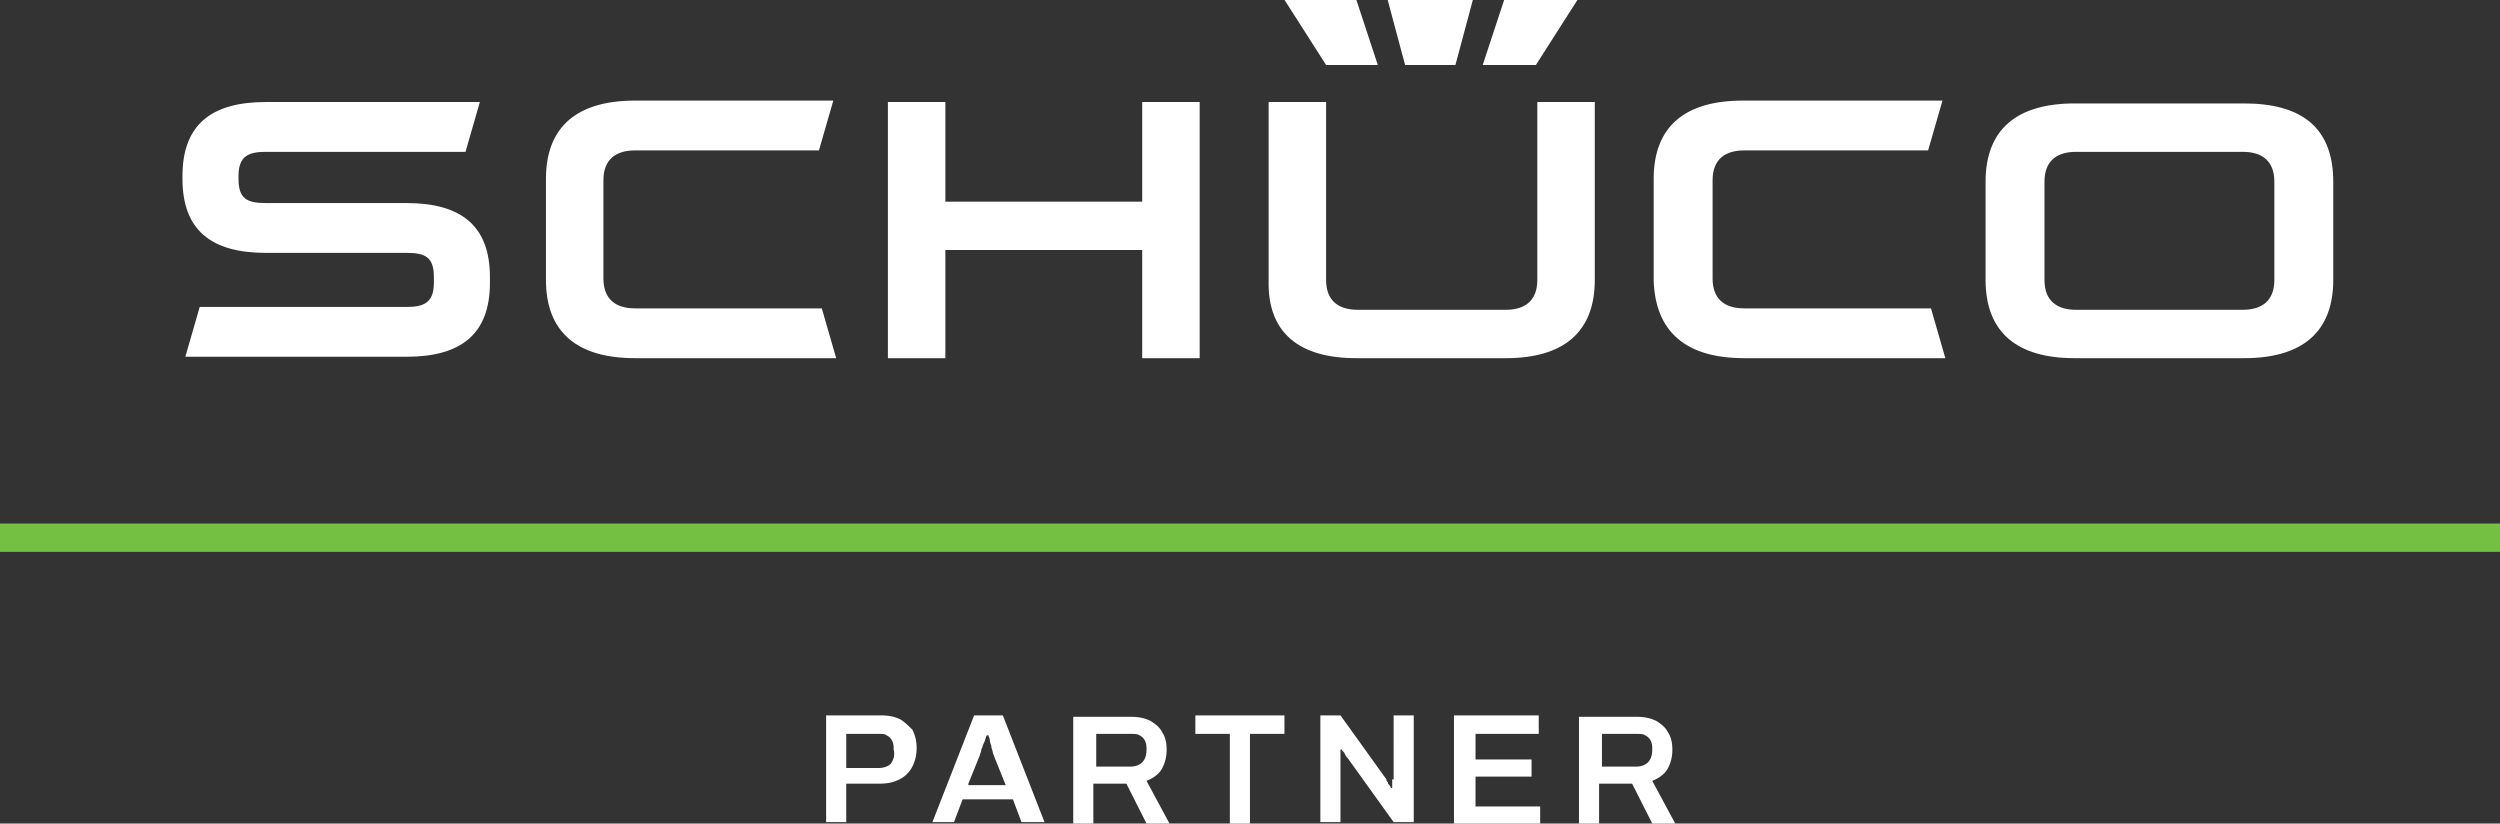 <svg xmlns="http://www.w3.org/2000/svg" width="170" height="56" fill="none" viewBox="0 0 170 56"><rect x="0" y="0" width="170" height="56" fill="#333333" stroke="none"/><g clip-path="url(#clip0_2_70)"><path fill="white" d="M92.227 24.356h10.161c3.907 0 6.057-1.742 6.057-5.322V6.938h-3.908v12.096c0 1.451-.879 2.032-2.149 2.032H92.325c-1.27 0-2.15-.58-2.15-2.032V6.938h-3.908v12.096c-.097 3.58 2.052 5.322 5.96 5.322ZM64.285 17.002H77.67v7.354h3.908V6.938H77.67v6.774H64.285V6.938h-3.908v17.418h3.908v-7.354ZM18.074 17.195h9.574c1.27 0 1.857.29 1.857 1.645v.387c0 1.355-.684 1.646-1.857 1.646H13.58l-.977 3.386h15.045c3.713 0 5.667-1.548 5.667-5.032v-.387c0-3.483-1.954-5.032-5.666-5.032h-9.575c-1.27 0-1.856-.29-1.856-1.645v-.193c0-1.355.684-1.645 1.856-1.645h13.58l.977-3.387H18.074c-3.712 0-5.666 1.548-5.666 5.032v.193c0 3.484 1.954 5.032 5.666 5.032ZM43.182 24.356H56.86l-.977-3.387h-12.7c-1.27 0-2.15-.58-2.15-2.032V12.26c0-1.451.88-2.032 2.15-2.032h12.505l.977-3.387H43.182c-3.907 0-6.057 1.742-6.057 5.322v6.871c0 3.58 2.15 5.322 6.057 5.322ZM141.076 24.356h11.528c3.908 0 6.057-1.742 6.057-5.322v-6.677c0-3.677-2.149-5.323-6.057-5.323h-11.528c-3.908 0-6.057 1.742-6.057 5.323v6.677c0 3.58 2.149 5.322 6.057 5.322Zm-2.052-12c0-1.45.879-2.031 2.15-2.031h11.332c1.271 0 2.15.58 2.15 2.032v6.677c0 1.451-.879 2.032-2.15 2.032h-11.332c-1.271 0-2.15-.58-2.15-2.032v-6.677ZM118.605 24.356h13.678l-.977-3.387h-12.701c-1.27 0-2.149-.58-2.149-2.032V12.26c0-1.451.879-2.032 2.149-2.032h12.506l.977-3.387h-13.58c-3.908 0-6.058 1.742-6.058 5.322v6.871c.098 3.58 2.247 5.322 6.155 5.322ZM93.692 4.422 92.13-.32h-4.983l3.03 4.742h3.516ZM98.968 4.422l1.27-4.742h-5.96l1.27 4.742h3.42ZM107.468-.32h-5.081l-1.563 4.742h3.615l3.029-4.742Z"/><path fill="#74C043" d="M170.971 35.601H0v1.925h170.971V35.6Z"/><path fill="white" d="M61.257 48.936c-.391-.194-.782-.29-1.368-.29h-3.713v7.257h1.368V53.29h2.247c.586 0 .977-.096 1.368-.29.39-.193.684-.484.88-.87.195-.388.292-.775.292-1.259 0-.484-.097-.87-.293-1.258-.195-.193-.488-.484-.781-.677Zm-.684 3c-.196.193-.489.29-.88.29h-2.149v-2.322h2.15c.292 0 .488 0 .586.096a.759.759 0 0 1 .39.387c.098.194.098.387.098.581.098.387 0 .677-.195.968ZM66.24 48.645l-2.834 7.258h1.465l.587-1.548h3.42l.585 1.548h1.563l-2.833-7.258H66.24Zm-.391 4.645.781-1.935c0-.097.098-.194.098-.387.097-.194.097-.29.195-.484.098-.193.098-.387.195-.484h.098c0 .097.098.194.098.387 0 .097.098.29.098.387 0 .097.097.29.097.387 0 .097.098.194.098.29l.782 1.936h-2.54v-.097ZM79.038 52.226c.195-.387.293-.774.293-1.258s-.098-.87-.293-1.161c-.196-.387-.489-.58-.782-.774-.39-.194-.781-.29-1.368-.29H72.98V56h1.368v-2.71h2.247L77.963 56h1.563l-1.563-2.903c.488-.194.88-.484 1.075-.871Zm-1.368-.387c-.195.194-.489.29-.782.29h-2.345v-2.225h2.345c.196 0 .489 0 .587.096a.759.759 0 0 1 .39.387c.098.194.098.387.098.581 0 .387-.098.677-.293.87ZM81.285 49.904h2.344V56h1.368v-6.096h2.345v-1.259h-6.057v1.258ZM94.67 53v.58h-.098s0-.096-.098-.193-.098-.097-.098-.193c-.098-.097-.098-.097-.098-.194l-3.126-4.355h-1.368v7.258h1.368V50.968h.098c0 .097.098.097.195.29.098.194.098.194.196.29l3.126 4.355h1.368v-7.258h-1.368V53h-.098ZM100.336 52.807h3.81v-1.162h-3.81v-1.742h4.298v-1.258H98.87V56h5.862v-1.161h-4.396v-2.032ZM113.427 52.226a2.65 2.65 0 0 0 .293-1.258c0-.484-.097-.87-.293-1.161-.195-.387-.488-.58-.781-.774-.391-.194-.782-.29-1.368-.29h-3.908V56h1.368v-2.71h2.247l1.368 2.71h1.563l-1.563-2.903c.488-.194.879-.484 1.074-.871Zm-1.367-.387c-.196.194-.489.29-.782.29h-2.345v-2.225h2.345c.195 0 .488 0 .586.096a.758.758 0 0 1 .391.387c.098.194.098.387.098.581 0 .387-.098.677-.293.87Z"/></g><defs><clipPath id="clip0_2_70"><path fill="white" d="M0 0h170v56H0z"/></clipPath></defs></svg>

